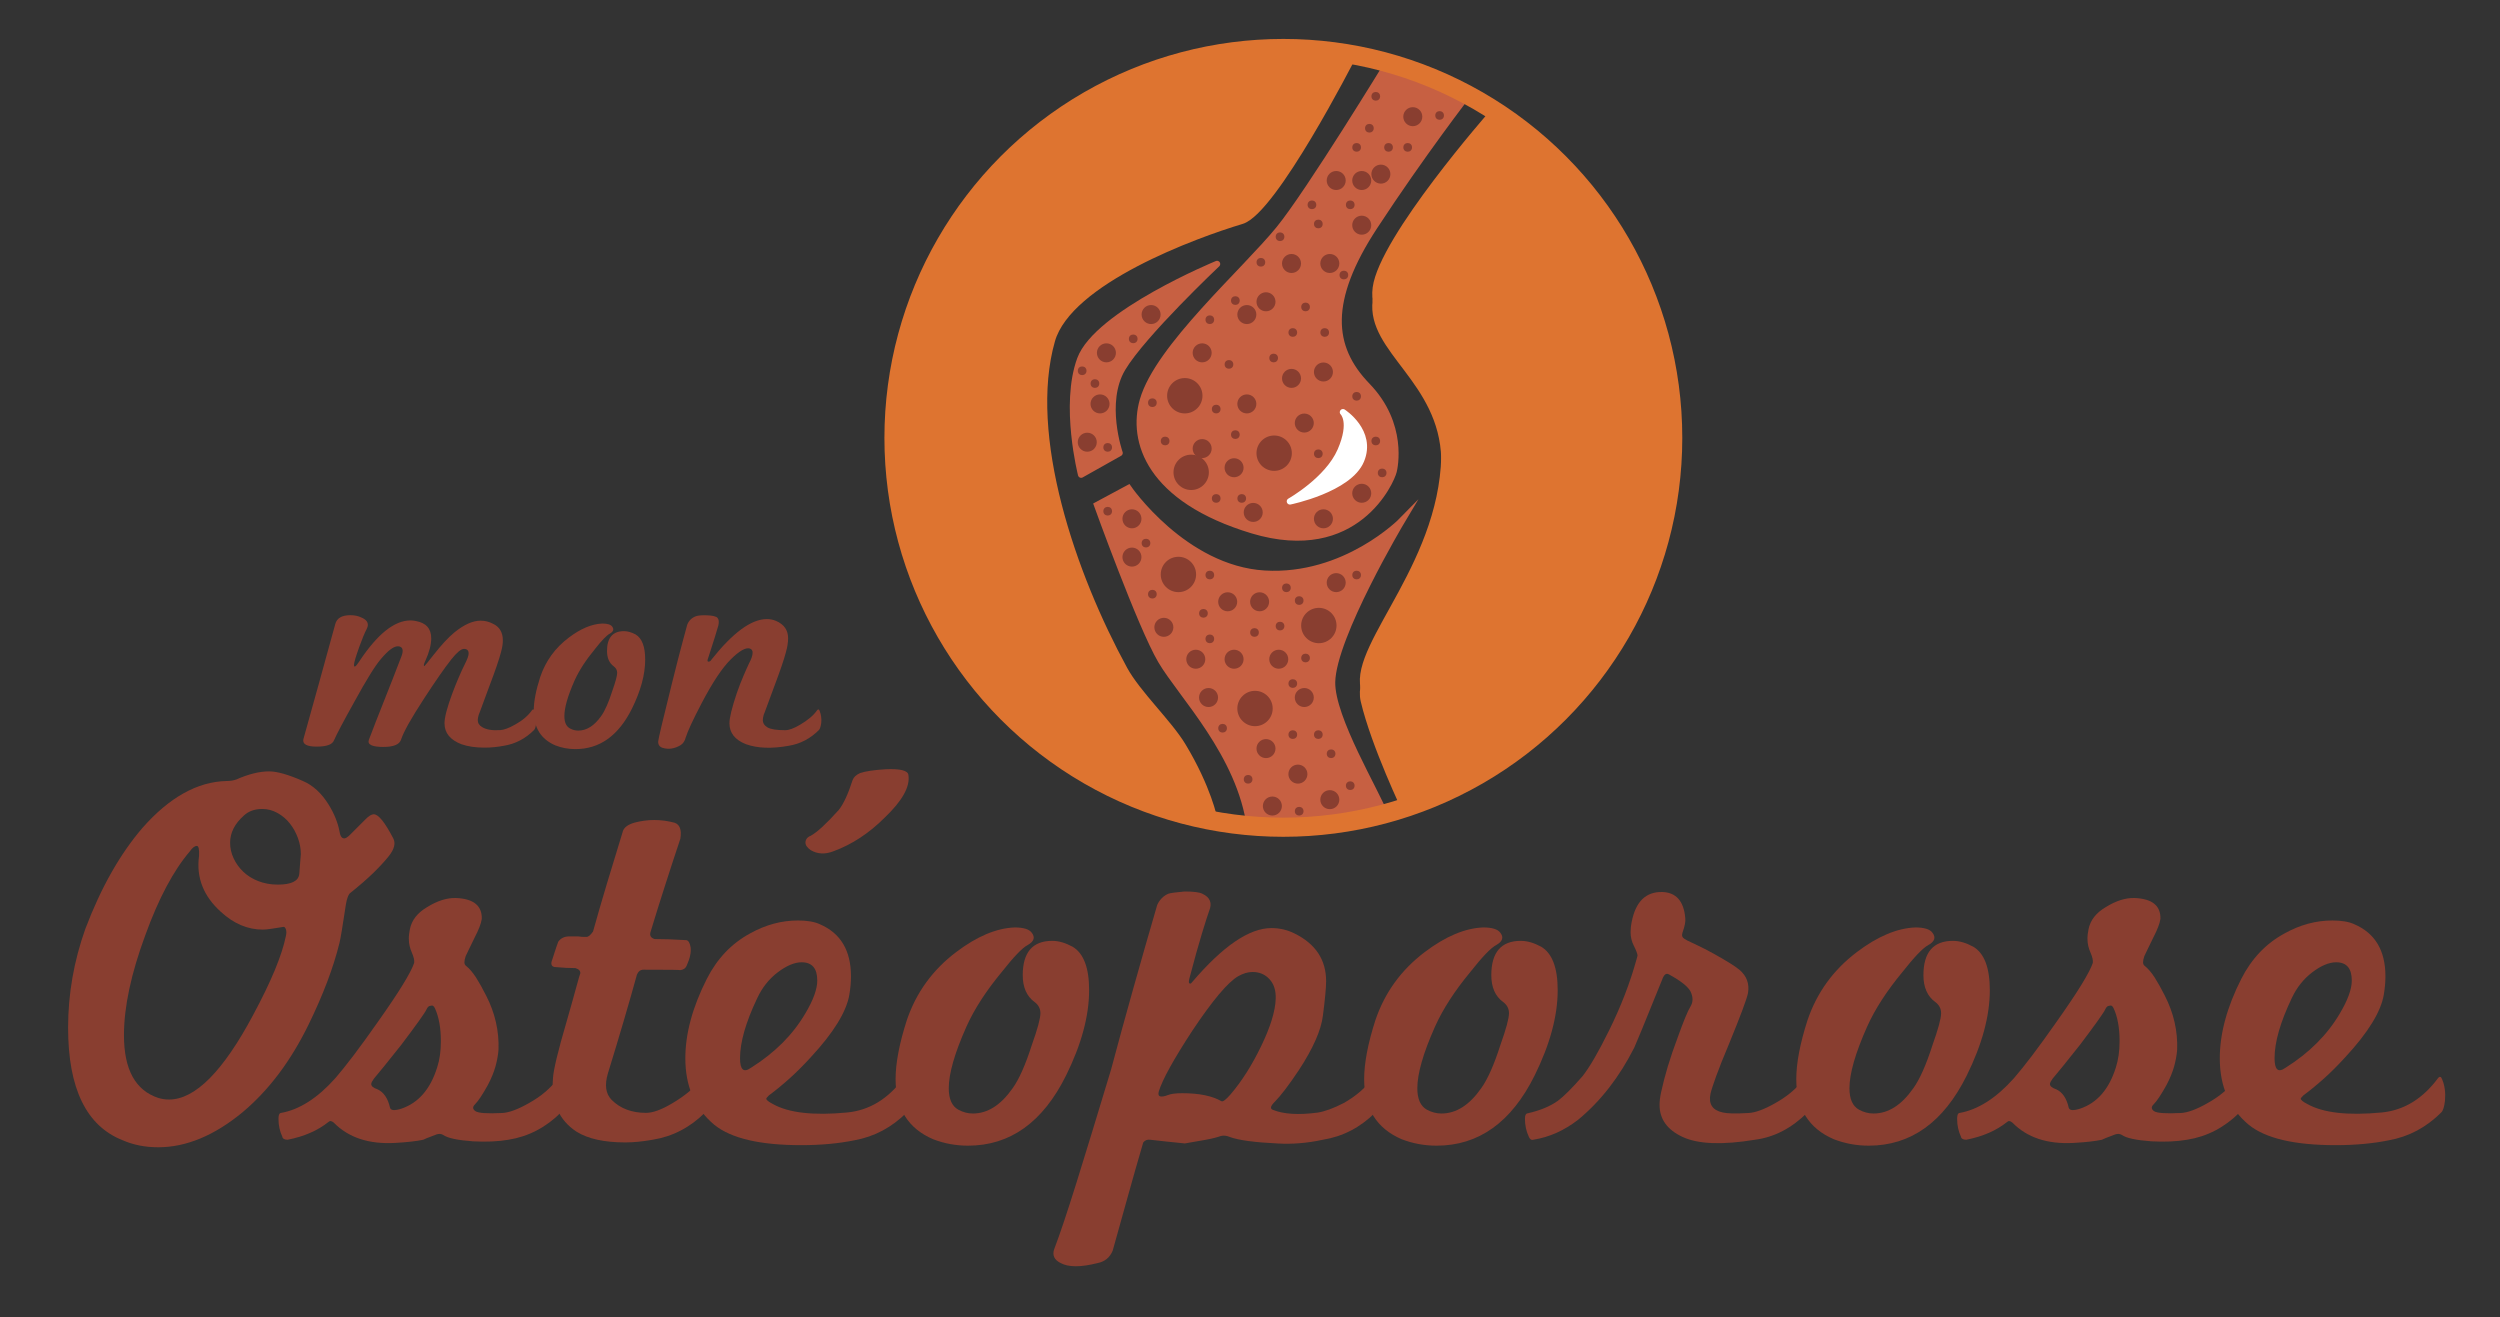 <?xml version="1.0" encoding="UTF-8"?> <svg xmlns="http://www.w3.org/2000/svg" xmlns:xlink="http://www.w3.org/1999/xlink" version="1.1" id="Logo_FINAL" x="0px" y="0px" viewBox="0 0 391.67 206.33" style="enable-background:new 0 0 391.67 206.33;" xml:space="preserve"><rect x="0" y="0" width="391.67" height="206.33" fill="#333333" stroke="none"/> <style type="text/css"> .st0{fill:#893E30;} .st1{fill:#C76042;stroke:#C76042;stroke-miterlimit:10;} .st2{fill:#C76042;stroke:#C76042;stroke-linecap:round;stroke-linejoin:round;stroke-miterlimit:10;} .st3{fill:#FFFFFF;stroke:#FFFFFF;stroke-linecap:round;stroke-linejoin:round;stroke-miterlimit:10;} .st4{fill:#DE7430;stroke:#DE7430;stroke-miterlimit:10;} .st5{fill:none;stroke:#DE7430;stroke-width:3;stroke-miterlimit:10;} </style> <g> <g> <path class="st0" d="M83.67,114.37c-1.35,1.35-2.93,2.18-4.74,2.47c-1.03,0.19-2.03,0.29-3,0.29c-1.42,0-2.63-0.18-3.63-0.53 c-1.77-0.68-2.66-1.77-2.66-3.29c0-0.9,0.4-2.45,1.21-4.64c0.35-0.94,0.69-1.78,1.02-2.54c0.32-0.76,0.63-1.43,0.92-2.01 c0.42-0.81,0.63-1.39,0.63-1.74c0-0.48-0.24-0.72-0.73-0.72c-0.45,0-1.11,0.55-1.98,1.64c-0.58,0.74-1.22,1.61-1.91,2.61 c-0.69,1-1.46,2.14-2.3,3.43c-1.03,1.58-1.85,2.92-2.47,4.01c-0.61,1.1-1.02,1.95-1.21,2.56c-0.26,0.74-1.18,1.11-2.76,1.11 c-1.77,0-2.53-0.37-2.27-1.11c0.74-1.96,1.55-4.04,2.42-6.21c0.87-2.18,1.77-4.49,2.71-6.94c0.32-0.9,0.18-1.4-0.44-1.5 c-0.68-0.1-1.59,0.55-2.76,1.93c-0.9,1.03-2.31,3.29-4.21,6.77c-1.71,3.06-2.77,5.08-3.19,6.04c-0.26,0.65-1.16,0.97-2.71,0.97 c-1.55,0-2.24-0.39-2.08-1.16c0.77-2.74,1.57-5.6,2.39-8.58c0.82-2.98,1.68-6.12,2.59-9.4c0.23-0.97,1.02-1.45,2.37-1.45 c0.65,0,1.21,0.11,1.69,0.34c0.71,0.29,1.06,0.68,1.06,1.16c0,0.23-0.07,0.45-0.19,0.68c-0.32,0.61-0.71,1.55-1.16,2.8 c-0.55,1.55-0.82,2.48-0.82,2.8c0,0.49,0.27,0.31,0.82-0.53c2.84-4.29,5.51-6.43,8.03-6.43c0.13,0,0.26,0.01,0.39,0.02 c0.13,0.02,0.27,0.04,0.44,0.07c1.61,0.29,2.42,1.19,2.42,2.71c0,1-0.31,2.18-0.92,3.53c-0.26,0.55-0.31,0.82-0.14,0.82 c0.03,0,0.53-0.61,1.5-1.84c1.16-1.48,2.22-2.63,3.19-3.43c1.51-1.23,2.88-1.84,4.11-1.84c0.68,0,1.32,0.16,1.93,0.48 c1.03,0.48,1.55,1.35,1.55,2.61c0,0.55-0.1,1.16-0.29,1.84c-0.29,1.13-0.92,2.97-1.89,5.51c-0.52,1.39-0.9,2.43-1.16,3.14 c-0.26,0.71-0.4,1.1-0.44,1.16c-0.1,0.36-0.15,0.63-0.15,0.82c0,0.48,0.23,0.85,0.68,1.11c0.61,0.39,1.55,0.55,2.8,0.48 c0.61-0.03,1.4-0.32,2.37-0.87c1.16-0.64,2.05-1.4,2.66-2.27c0.16-0.19,0.29-0.15,0.39,0.14c0.23,0.55,0.31,1.18,0.24,1.89 C83.95,113.85,83.83,114.21,83.67,114.37z"></path> <path class="st0" d="M101.08,103.34c0,2.32-0.69,4.88-2.08,7.69c-2.1,4.22-5.05,6.33-8.85,6.33c-1.1,0-2.14-0.19-3.14-0.58 c-2.26-0.97-3.39-2.77-3.39-5.41c0-1.45,0.34-3.22,1.02-5.32c0.84-2.48,2.32-4.53,4.45-6.14c1.87-1.42,3.63-2.16,5.27-2.22 c0.81,0,1.32,0.16,1.55,0.48c0.32,0.42,0.19,0.79-0.39,1.11c-0.48,0.26-1.26,1.06-2.32,2.42c-1.42,1.71-2.48,3.35-3.19,4.93 c-1.06,2.39-1.59,4.24-1.59,5.56c0,0.97,0.29,1.61,0.87,1.93c0.42,0.23,0.85,0.34,1.31,0.34c1.32,0,2.51-0.76,3.58-2.27 c0.58-0.81,1.16-2.11,1.74-3.92c0.51-1.45,0.77-2.4,0.77-2.85c0-0.42-0.18-0.76-0.53-1.02c-0.71-0.52-1.06-1.32-1.06-2.42 c0-2.06,0.89-3.1,2.66-3.1c0.58,0,1.19,0.18,1.84,0.53C100.58,100.01,101.08,101.31,101.08,103.34z"></path> <path class="st0" d="M128.3,114.37c-1.35,1.35-2.93,2.18-4.74,2.47c-2.64,0.48-4.87,0.4-6.67-0.24c-1.74-0.68-2.61-1.77-2.61-3.29 c0-0.87,0.39-2.45,1.16-4.74c0.35-1,0.69-1.88,1.02-2.64c0.32-0.76,0.61-1.41,0.87-1.96c0.39-0.71,0.58-1.29,0.58-1.74 c0-0.32-0.15-0.53-0.44-0.63c-0.65-0.19-1.64,0.37-2.97,1.69c-1.34,1.32-2.84,3.58-4.52,6.77c-0.71,1.35-1.27,2.48-1.69,3.38 c-0.42,0.9-0.71,1.61-0.87,2.13c-0.13,0.52-0.39,0.9-0.77,1.16c-0.97,0.58-1.92,0.72-2.85,0.43c-0.48-0.16-0.71-0.5-0.68-1.02 c0.03-0.42,0.76-3.48,2.18-9.19c0.71-2.84,1.26-5,1.67-6.5c0.4-1.5,0.64-2.36,0.7-2.59c0.26-0.64,0.71-1.08,1.35-1.31 c0.32-0.13,0.9-0.18,1.74-0.15c0.87,0.03,1.42,0.16,1.64,0.39c0.22,0.23,0.27,0.63,0.14,1.21c-0.26,0.94-0.79,2.63-1.59,5.08 c-0.16,0.39-0.15,0.58,0.05,0.58c0.19,0,0.35-0.11,0.48-0.34c3.35-4.22,6.24-6.33,8.66-6.33c0.52,0,1,0.1,1.45,0.29 c1.26,0.55,1.88,1.45,1.88,2.71c0,0.65-0.11,1.37-0.34,2.18c-0.29,1.13-0.92,2.97-1.88,5.51c-0.52,1.39-0.9,2.43-1.16,3.14 c-0.26,0.71-0.4,1.1-0.44,1.16c-0.1,0.36-0.14,0.63-0.14,0.82c0,0.48,0.24,0.87,0.73,1.16c0.48,0.29,1.4,0.44,2.76,0.44 c0.61,0,1.4-0.29,2.37-0.87c0.55-0.32,1.05-0.67,1.5-1.04c0.45-0.37,0.84-0.78,1.16-1.23c0.16-0.19,0.29-0.15,0.39,0.14 c0.22,0.55,0.31,1.18,0.24,1.89C128.57,113.85,128.46,114.21,128.3,114.37z"></path> </g> <g> <path class="st0" d="M60.91,134.13c-0.62,0.78-1.42,1.65-2.39,2.6c-0.98,0.95-2.17,1.99-3.57,3.11c-0.34,0.22-0.59,0.84-0.76,1.85 c-0.5,3.36-0.84,5.38-1.01,6.05c-0.95,3.86-2.55,8.09-4.79,12.68c-2.8,5.77-6.27,10.39-10.42,13.86 c-4.42,3.64-8.82,5.46-13.19,5.46c-2.02,0-3.86-0.36-5.54-1.09c-5.71-2.24-8.57-8.12-8.57-17.64c0-5.26,0.9-10.42,2.69-15.46 c2.46-6.5,5.46-11.79,8.99-15.88c4.2-4.76,8.57-7.19,13.1-7.31c0.62,0,1.15-0.08,1.6-0.25c1.9-0.84,3.61-1.26,5.12-1.26 c1.23,0,3,0.5,5.29,1.51c1.57,0.67,2.91,1.9,4.03,3.7c0.45,0.73,0.81,1.44,1.09,2.14c0.28,0.7,0.48,1.36,0.59,1.97 c0.11,0.78,0.36,1.18,0.76,1.18c0.22,0,0.5-0.17,0.84-0.5l2.52-2.52c0.5-0.5,0.92-0.76,1.26-0.76c0.73,0,1.73,1.23,3.02,3.7 C62.03,132.06,61.8,133.01,60.91,134.13z M44.78,145.56c-0.11-0.28-0.25-0.39-0.42-0.34c-0.73,0.11-1.34,0.21-1.85,0.29 c-0.5,0.08-0.95,0.13-1.34,0.13c-2.35,0-4.54-0.92-6.55-2.77c-2.74-2.46-3.89-5.38-3.44-8.74c0.06-1.06-0.06-1.6-0.34-1.6 c-0.34,0-0.7,0.28-1.09,0.84c-2.58,3.02-4.9,7.39-6.97,13.1c-2.24,6.05-3.36,11.28-3.36,15.71c0,5.38,1.79,8.65,5.38,9.83 c0.56,0.17,1.12,0.25,1.68,0.25c4.09,0,8.48-4.42,13.19-13.27c2.8-5.21,4.51-9.32,5.12-12.35 C44.89,146.2,44.89,145.84,44.78,145.56z M47.13,133.8c0-0.84-0.15-1.68-0.46-2.52c-0.31-0.84-0.73-1.6-1.26-2.27 c-0.53-0.67-1.18-1.22-1.93-1.64c-0.76-0.42-1.55-0.63-2.39-0.63c-1.18,0-2.13,0.34-2.86,1.01c-1.46,1.29-2.18,2.72-2.18,4.28 c0,0.84,0.18,1.65,0.55,2.44c0.36,0.79,0.87,1.48,1.51,2.1c0.64,0.62,1.43,1.11,2.35,1.47c0.92,0.36,1.94,0.55,3.07,0.55 c2.13,0,3.25-0.56,3.36-1.68C47.05,135,47.13,133.96,47.13,133.8z"></path> <path class="st0" d="M87.89,174.28c-2.35,2.35-5.1,3.78-8.23,4.28c-1.62,0.28-3.47,0.36-5.54,0.25c-2.41-0.17-3.98-0.5-4.7-1.01 c-0.28-0.17-0.62-0.2-1.01-0.08c-1.34,0.5-2.04,0.78-2.1,0.84c-1.01,0.22-2.49,0.39-4.45,0.5c-4.09,0.22-7.28-0.84-9.58-3.19 c-0.34-0.28-0.62-0.31-0.84-0.08c-1.68,1.34-3.81,2.27-6.38,2.77c-0.5,0-0.78-0.17-0.84-0.5c-0.39-0.84-0.59-1.76-0.59-2.77 c0-0.56,0.11-0.87,0.34-0.92c2.91-0.5,5.77-2.32,8.57-5.46c0.78-0.9,1.73-2.09,2.86-3.57c1.12-1.48,2.41-3.26,3.86-5.33 c3.25-4.59,5.12-7.64,5.63-9.16c0.05-0.39-0.07-0.94-0.38-1.64c-0.31-0.7-0.46-1.41-0.46-2.14c0-0.22,0.01-0.46,0.04-0.71 c0.03-0.25,0.07-0.52,0.13-0.8c0.28-1.4,1.18-2.55,2.69-3.44c1.62-1.01,3.14-1.48,4.54-1.43c2.74,0.11,4.09,1.2,4.03,3.28 c-0.11,0.73-0.48,1.68-1.09,2.86c-0.39,0.78-0.7,1.42-0.92,1.89c-0.22,0.48-0.39,0.83-0.5,1.05c-0.28,0.78-0.28,1.29,0,1.51 c0.56,0.45,1.09,1.06,1.6,1.85c0.5,0.79,1.04,1.74,1.6,2.86c1.4,2.74,2.04,5.57,1.93,8.48c-0.06,0.78-0.21,1.64-0.46,2.56 c-0.25,0.92-0.66,1.92-1.22,2.98c-0.84,1.51-1.51,2.52-2.02,3.02c-0.39,0.39-0.36,0.74,0.08,1.05c0.45,0.31,1.85,0.41,4.2,0.29 c1.06-0.05,2.44-0.56,4.12-1.51c2.02-1.12,3.56-2.44,4.62-3.95c0.28-0.34,0.5-0.25,0.67,0.25c0.39,0.95,0.53,2.04,0.42,3.28 C88.36,173.39,88.17,174.01,87.89,174.28z M69.07,163.11c0-2.07-0.31-3.78-0.92-5.12c-0.17-0.39-0.39-0.53-0.67-0.42 c-0.28,0-0.5,0.2-0.67,0.59c-0.22,0.5-1.54,2.35-3.95,5.54c-2.13,2.69-3.56,4.45-4.28,5.29c-0.28,0.39-0.42,0.67-0.42,0.84 c0,0.34,0.34,0.62,1.01,0.84c0.95,0.45,1.6,1.4,1.93,2.86c0.11,0.45,0.7,0.5,1.76,0.17c2.69-0.9,4.56-3.05,5.63-6.47 C68.88,166.05,69.07,164.68,69.07,163.11z"></path> <path class="st0" d="M110.48,174.28c-2.35,2.35-5.1,3.78-8.23,4.28c-1.57,0.28-3,0.42-4.28,0.42c-3.3,0-5.85-0.56-7.64-1.68 c-2.74-1.79-3.98-4.56-3.7-8.32c0.06-1.29,0.78-4.31,2.18-9.07c0.67-2.35,1.18-4.14,1.51-5.38c0.34-1.23,0.53-1.9,0.59-2.02 c0.05-0.39-0.2-0.67-0.76-0.84c-0.45,0-0.94-0.01-1.47-0.04c-0.53-0.03-1.13-0.07-1.81-0.13c-0.5-0.11-0.62-0.5-0.34-1.18 c0.11-0.34,0.24-0.73,0.38-1.18c0.14-0.45,0.32-0.98,0.55-1.6c0.39-0.56,0.98-0.84,1.76-0.84h1.34c0.39,0.06,0.67,0.08,0.84,0.08 c0.22,0,0.39,0,0.5,0c0.28,0,0.62-0.28,1.01-0.84c0.67-2.41,1.4-4.91,2.18-7.52c0.78-2.6,1.62-5.36,2.52-8.27 c0.22-0.56,0.81-0.98,1.76-1.26c2.07-0.56,4.17-0.56,6.3,0c0.84,0.28,1.15,1.12,0.92,2.52c-0.79,2.35-1.57,4.75-2.35,7.18 c-0.79,2.44-1.57,4.94-2.35,7.52c-0.11,0.5,0.11,0.84,0.67,1.01c0.67,0,1.43,0.01,2.27,0.04c0.84,0.03,1.73,0.07,2.69,0.13 c0.34,0.06,0.56,0.42,0.67,1.09c0.11,0.78-0.08,1.74-0.59,2.86c-0.17,0.45-0.53,0.7-1.09,0.76c0.22-0.06-1.68-0.08-5.71-0.08 c-0.45,0-0.78,0.25-1.01,0.76c-0.62,2.24-1.3,4.65-2.06,7.22c-0.76,2.58-1.58,5.32-2.48,8.23c-0.56,1.85-0.36,3.25,0.59,4.2 c1.34,1.34,3.14,2.02,5.38,2.02c1.06,0,2.44-0.5,4.12-1.51c0.95-0.56,1.82-1.16,2.6-1.81c0.78-0.64,1.46-1.36,2.02-2.14 c0.28-0.34,0.5-0.25,0.67,0.25c0.39,0.95,0.53,2.04,0.42,3.28C110.96,173.39,110.76,174.01,110.48,174.28z"></path> <path class="st0" d="M142.07,174.28c-2.35,2.35-5.1,3.81-8.23,4.37c-2.46,0.5-5.24,0.76-8.32,0.76c-6.44,0-10.98-1.06-13.61-3.19 c-3.02-2.52-4.54-5.99-4.54-10.42c0-3.86,1.12-8.01,3.36-12.43c1.62-3.19,3.89-5.57,6.8-7.14c2.41-1.34,4.9-2.02,7.48-2.02 c1.46,0,2.6,0.2,3.44,0.59c3.25,1.4,4.87,4.12,4.87,8.15c0,0.9-0.08,1.85-0.25,2.86c-0.45,2.69-2.46,5.96-6.05,9.83 c-1.12,1.23-2.23,2.34-3.32,3.32c-1.09,0.98-2.17,1.86-3.23,2.65c-0.28,0.28-0.42,0.45-0.42,0.5c0,0.22,0.34,0.5,1.01,0.84 c2.46,1.4,6.36,1.85,11.68,1.34c3.47-0.34,6.41-2.13,8.82-5.38c0.28-0.34,0.5-0.25,0.67,0.25c0.39,0.95,0.53,2.04,0.42,3.28 C142.54,173.39,142.35,174.01,142.07,174.28z M121.86,152.32c-1.37,1.04-2.45,2.39-3.23,4.07c-1.79,3.75-2.69,6.89-2.69,9.41 c0,1.79,0.56,2.3,1.68,1.51c3.75-2.35,6.61-5.21,8.57-8.57c1.23-2.07,1.85-3.78,1.85-5.12c0-1.9-0.81-2.86-2.44-2.86 C124.48,150.76,123.24,151.28,121.86,152.32z M138.62,128.08c-2.46,2.46-5.15,4.23-8.06,5.29c-1.29,0.5-2.46,0.45-3.53-0.17 c-0.56-0.39-0.84-0.78-0.84-1.18c0-0.5,0.28-0.87,0.84-1.09c1.01-0.56,2.46-1.9,4.37-4.03c0.73-0.9,1.46-2.46,2.18-4.7 c0.17-0.45,0.56-0.81,1.18-1.09c0.84-0.28,2.15-0.48,3.95-0.59c2.35-0.11,3.56,0.2,3.61,0.92 C142.6,123.24,141.37,125.45,138.62,128.08z"></path> <path class="st0" d="M170.63,155.13c0,4.03-1.2,8.48-3.61,13.36c-3.64,7.34-8.77,11-15.37,11c-1.9,0-3.72-0.34-5.46-1.01 c-3.92-1.68-5.88-4.82-5.88-9.41c0-2.52,0.59-5.6,1.76-9.24c1.46-4.31,4.03-7.87,7.73-10.67c3.25-2.46,6.3-3.75,9.16-3.86 c1.4,0,2.3,0.28,2.69,0.84c0.56,0.73,0.34,1.37-0.67,1.93c-0.84,0.45-2.18,1.85-4.03,4.2c-2.46,2.97-4.31,5.82-5.54,8.57 c-1.85,4.15-2.77,7.36-2.77,9.66c0,1.68,0.5,2.8,1.51,3.36c0.73,0.39,1.48,0.59,2.27,0.59c2.3,0,4.37-1.31,6.22-3.95 c1.01-1.4,2.02-3.67,3.02-6.8c0.9-2.52,1.34-4.17,1.34-4.96c0-0.73-0.31-1.31-0.92-1.76c-1.23-0.9-1.85-2.3-1.85-4.2 c0-3.58,1.54-5.38,4.62-5.38c1.01,0,2.07,0.31,3.19,0.92C169.76,149.34,170.63,151.6,170.63,155.13z"></path> <path class="st0" d="M215.48,174.28c-2.35,2.35-5.1,3.78-8.23,4.28c-1.29,0.28-2.52,0.46-3.7,0.55s-2.27,0.1-3.28,0.04 c-3.64-0.17-6.16-0.5-7.56-1.01c-0.5-0.22-0.98-0.28-1.43-0.17c-0.62,0.22-1.4,0.42-2.35,0.59c-0.95,0.17-2.07,0.36-3.36,0.59 c0.17,0-0.2-0.04-1.09-0.13c-0.9-0.08-2.32-0.24-4.28-0.46c-0.45-0.06-0.81,0.08-1.09,0.42c-0.79,2.69-1.57,5.43-2.35,8.23 c-0.79,2.8-1.6,5.71-2.44,8.74c-0.45,1.06-1.23,1.71-2.35,1.93c-2.63,0.67-4.56,0.67-5.8,0c-1.01-0.5-1.34-1.23-1.01-2.18 c0.9-2.35,2.07-5.87,3.53-10.54c1.46-4.68,3.25-10.54,5.38-17.6c1.12-4.2,2.28-8.44,3.49-12.73c1.2-4.28,2.45-8.64,3.74-13.06 c0.39-0.84,0.98-1.43,1.76-1.76c0.34-0.11,1.18-0.22,2.52-0.34c1.4,0,2.32,0.11,2.77,0.34c1.23,0.56,1.6,1.46,1.09,2.69 c-0.22,0.62-0.6,1.79-1.13,3.53c-0.53,1.74-1.19,4.09-1.97,7.06c-0.11,0.45-0.11,0.7,0,0.76c0.11,0.11,0.25,0.06,0.42-0.17 c4.82-5.66,8.96-8.48,12.43-8.48c1.29,0,2.49,0.28,3.61,0.84c3.3,1.62,4.96,4.12,4.96,7.48c0,1.01-0.17,2.8-0.5,5.38 c-0.28,2.3-1.54,5.15-3.78,8.57c-1.57,2.35-2.83,4-3.78,4.96c-0.67,0.67-0.76,1.09-0.25,1.26c1.68,0.67,4,0.81,6.97,0.42 c1.12-0.17,2.49-0.67,4.12-1.51c1.96-1.12,3.44-2.41,4.45-3.86c0.28-0.34,0.5-0.25,0.67,0.25c0.39,0.95,0.53,2.04,0.42,3.28 C215.96,173.39,215.76,174.01,215.48,174.28z M198.89,153.41c-0.7-0.76-1.58-1.13-2.65-1.13c-0.73,0-1.48,0.22-2.27,0.67 c-1.62,0.95-4,3.78-7.14,8.48c-2.97,4.54-4.73,7.73-5.29,9.58c-0.11,0.45-0.03,0.7,0.25,0.76c0.28,0.06,0.67-0.01,1.18-0.21 c0.5-0.2,1.26-0.29,2.27-0.29c2.63,0,4.68,0.42,6.13,1.26c0.22,0.11,0.7-0.25,1.43-1.09c1.73-2.02,3.33-4.54,4.79-7.56 c1.46-3.02,2.21-5.49,2.27-7.39C199.91,155.19,199.59,154.17,198.89,153.41z"></path> <path class="st0" d="M244.04,155.13c0,4.03-1.2,8.48-3.61,13.36c-3.64,7.34-8.77,11-15.37,11c-1.9,0-3.72-0.34-5.46-1.01 c-3.92-1.68-5.88-4.82-5.88-9.41c0-2.52,0.59-5.6,1.76-9.24c1.46-4.31,4.03-7.87,7.73-10.67c3.25-2.46,6.3-3.75,9.16-3.86 c1.4,0,2.3,0.28,2.69,0.84c0.56,0.73,0.34,1.37-0.67,1.93c-0.84,0.45-2.18,1.85-4.03,4.2c-2.46,2.97-4.31,5.82-5.54,8.57 c-1.85,4.15-2.77,7.36-2.77,9.66c0,1.68,0.5,2.8,1.51,3.36c0.73,0.39,1.48,0.59,2.27,0.59c2.3,0,4.37-1.31,6.22-3.95 c1.01-1.4,2.02-3.67,3.02-6.8c0.9-2.52,1.34-4.17,1.34-4.96c0-0.73-0.31-1.31-0.92-1.76c-1.23-0.9-1.85-2.3-1.85-4.2 c0-3.58,1.54-5.38,4.62-5.38c1.01,0,2.07,0.31,3.19,0.92C243.17,149.34,244.04,151.6,244.04,155.13z"></path> <path class="st0" d="M283.18,174.28c-2.46,2.46-5.21,3.89-8.23,4.28c-5.1,0.84-8.86,0.7-11.3-0.42s-3.65-2.8-3.65-5.04 c0-0.56,0.08-1.23,0.25-2.02c0.28-1.29,0.63-2.63,1.05-4.03c0.42-1.4,0.94-2.91,1.55-4.54c0.9-2.52,1.57-4.14,2.02-4.87 c0.39-0.67,0.39-1.43,0-2.27c-0.39-0.78-1.51-1.68-3.36-2.69c-0.45-0.28-0.81-0.03-1.09,0.76c-1.4,3.47-2.46,6.09-3.19,7.85 c-0.73,1.76-1.12,2.7-1.18,2.81c-2.35,4.65-5.29,8.43-8.82,11.34c-2.18,1.68-4.51,2.72-6.97,3.11c-0.34,0.11-0.59-0.06-0.76-0.5 c-0.39-0.84-0.59-1.76-0.59-2.77c0-0.5,0.11-0.78,0.34-0.84c2.02-0.45,3.64-1.12,4.87-2.02c0.9-0.67,2.16-1.93,3.78-3.78 c1.12-1.4,2.52-3.81,4.2-7.22c1.85-3.75,3.28-7.45,4.28-11.09c0.06-0.22,0.1-0.38,0.13-0.46c0.03-0.08,0.04-0.15,0.04-0.21 c-0.06-0.34-0.25-0.84-0.59-1.51c-0.34-0.67-0.5-1.37-0.5-2.1c0-0.22,0.01-0.48,0.04-0.76c0.03-0.28,0.07-0.56,0.13-0.84 c0.62-3.19,2.21-4.76,4.79-4.7c2.18,0.06,3.39,1.43,3.61,4.12c0.06,0.5-0.08,1.23-0.42,2.18c-0.11,0.34-0.11,0.59,0,0.76 c0.11,0.17,0.36,0.35,0.76,0.55c0.39,0.2,0.92,0.45,1.6,0.76c0.67,0.31,1.51,0.74,2.52,1.3c2.02,1.12,3.36,1.96,4.03,2.52 c1.12,0.95,1.57,2.16,1.34,3.61c-0.17,0.9-1.15,3.53-2.94,7.9c-0.9,2.13-1.58,3.85-2.06,5.17c-0.48,1.32-0.77,2.23-0.88,2.73 c-0.34,1.62,0.31,2.6,1.93,2.94c0.67,0.17,2.02,0.2,4.03,0.08c1.06-0.05,2.44-0.56,4.12-1.51c2.02-1.12,3.56-2.44,4.62-3.95 c0.28-0.34,0.5-0.25,0.67,0.25c0.39,0.95,0.53,2.04,0.42,3.28C283.66,173.39,283.46,174.01,283.18,174.28z"></path> <path class="st0" d="M311.74,155.13c0,4.03-1.2,8.48-3.61,13.36c-3.64,7.34-8.77,11-15.37,11c-1.9,0-3.72-0.34-5.46-1.01 c-3.92-1.68-5.88-4.82-5.88-9.41c0-2.52,0.59-5.6,1.76-9.24c1.46-4.31,4.03-7.87,7.73-10.67c3.25-2.46,6.3-3.75,9.16-3.86 c1.4,0,2.3,0.28,2.69,0.84c0.56,0.73,0.34,1.37-0.67,1.93c-0.84,0.45-2.18,1.85-4.03,4.2c-2.46,2.97-4.31,5.82-5.54,8.57 c-1.85,4.15-2.77,7.36-2.77,9.66c0,1.68,0.5,2.8,1.51,3.36c0.73,0.39,1.48,0.59,2.27,0.59c2.3,0,4.37-1.31,6.22-3.95 c1.01-1.4,2.02-3.67,3.02-6.8c0.9-2.52,1.34-4.17,1.34-4.96c0-0.73-0.31-1.31-0.92-1.76c-1.23-0.9-1.85-2.3-1.85-4.2 c0-3.58,1.54-5.38,4.62-5.38c1.01,0,2.07,0.31,3.19,0.92C310.87,149.34,311.74,151.6,311.74,155.13z"></path> <path class="st0" d="M350.88,174.28c-2.35,2.35-5.1,3.78-8.23,4.28c-1.62,0.28-3.47,0.36-5.54,0.25c-2.41-0.17-3.98-0.5-4.7-1.01 c-0.28-0.17-0.62-0.2-1.01-0.08c-1.34,0.5-2.04,0.78-2.1,0.84c-1.01,0.22-2.49,0.39-4.45,0.5c-4.09,0.22-7.28-0.84-9.58-3.19 c-0.34-0.28-0.62-0.31-0.84-0.08c-1.68,1.34-3.81,2.27-6.38,2.77c-0.5,0-0.78-0.17-0.84-0.5c-0.39-0.84-0.59-1.76-0.59-2.77 c0-0.56,0.11-0.87,0.34-0.92c2.91-0.5,5.77-2.32,8.57-5.46c0.78-0.9,1.73-2.09,2.86-3.57c1.12-1.48,2.41-3.26,3.86-5.33 c3.25-4.59,5.12-7.64,5.63-9.16c0.05-0.39-0.07-0.94-0.38-1.64c-0.31-0.7-0.46-1.41-0.46-2.14c0-0.22,0.01-0.46,0.04-0.71 c0.03-0.25,0.07-0.52,0.13-0.8c0.28-1.4,1.18-2.55,2.69-3.44c1.62-1.01,3.14-1.48,4.54-1.43c2.74,0.11,4.09,1.2,4.03,3.28 c-0.11,0.73-0.48,1.68-1.09,2.86c-0.39,0.78-0.7,1.42-0.92,1.89c-0.22,0.48-0.39,0.83-0.5,1.05c-0.28,0.78-0.28,1.29,0,1.51 c0.56,0.45,1.09,1.06,1.6,1.85c0.5,0.79,1.04,1.74,1.6,2.86c1.4,2.74,2.04,5.57,1.93,8.48c-0.06,0.78-0.21,1.64-0.46,2.56 c-0.25,0.92-0.66,1.92-1.22,2.98c-0.84,1.51-1.51,2.52-2.02,3.02c-0.39,0.39-0.36,0.74,0.08,1.05c0.45,0.31,1.85,0.41,4.2,0.29 c1.06-0.05,2.44-0.56,4.12-1.51c2.02-1.12,3.56-2.44,4.62-3.95c0.28-0.34,0.5-0.25,0.67,0.25c0.39,0.95,0.53,2.04,0.42,3.28 C351.36,173.39,351.16,174.01,350.88,174.28z M332.07,163.11c0-2.07-0.31-3.78-0.92-5.12c-0.17-0.39-0.39-0.53-0.67-0.42 c-0.28,0-0.5,0.2-0.67,0.59c-0.22,0.5-1.54,2.35-3.95,5.54c-2.13,2.69-3.56,4.45-4.28,5.29c-0.28,0.39-0.42,0.67-0.42,0.84 c0,0.34,0.34,0.62,1.01,0.84c0.95,0.45,1.6,1.4,1.93,2.86c0.11,0.45,0.7,0.5,1.76,0.17c2.69-0.9,4.56-3.05,5.63-6.47 C331.87,166.05,332.07,164.68,332.07,163.11z"></path> <path class="st0" d="M382.47,174.28c-2.35,2.35-5.1,3.81-8.23,4.37c-2.46,0.5-5.24,0.76-8.32,0.76c-6.44,0-10.98-1.06-13.61-3.19 c-3.02-2.52-4.54-5.99-4.54-10.42c0-3.86,1.12-8.01,3.36-12.43c1.62-3.19,3.89-5.57,6.8-7.14c2.41-1.34,4.9-2.02,7.48-2.02 c1.46,0,2.6,0.2,3.44,0.59c3.25,1.4,4.87,4.12,4.87,8.15c0,0.9-0.08,1.85-0.25,2.86c-0.45,2.69-2.46,5.96-6.05,9.83 c-1.12,1.23-2.23,2.34-3.32,3.32c-1.09,0.98-2.17,1.86-3.23,2.65c-0.28,0.28-0.42,0.45-0.42,0.5c0,0.22,0.34,0.5,1.01,0.84 c2.46,1.4,6.36,1.85,11.68,1.34c3.47-0.34,6.41-2.13,8.82-5.38c0.28-0.34,0.5-0.25,0.67,0.25c0.39,0.95,0.53,2.04,0.42,3.28 C382.94,173.39,382.75,174.01,382.47,174.28z M362.27,152.32c-1.37,1.04-2.45,2.39-3.23,4.07c-1.79,3.75-2.69,6.89-2.69,9.41 c0,1.79,0.56,2.3,1.68,1.51c3.75-2.35,6.61-5.21,8.57-8.57c1.23-2.07,1.85-3.78,1.85-5.12c0-1.9-0.81-2.86-2.44-2.86 C364.88,150.76,363.64,151.28,362.27,152.32z"></path> </g> <g> <path class="st1" d="M217.63,9.59c0,0-12.49,20.47-17.24,26.3c-5.41,6.64-18.97,18.58-21.33,26.81 c-1.84,6.41,0.94,15.5,17.18,20.39c16.33,4.91,21.75-7.79,22.09-9.25c0.13-0.55,1.7-7.36-4.15-13.4 c-5.85-6.04-6.42-13.4,1.13-24.92c7.55-11.52,14.67-20.71,14.67-20.71"></path> <path class="st2" d="M190.67,41.36c0,0-18.79,7.74-21.43,14.92c-2.64,7.17,0.14,18.08,0.14,18.08l6.02-3.39 c0,0-2.76-7.89,0.45-13.27S190.67,41.36,190.67,41.36z"></path> <path class="st1" d="M195.86,129.72c-1.51-11.52-10.76-20.77-13.97-26.24s-10.01-24.36-10.01-24.36l4.91-2.64 c0,0,8.68,12.65,21.33,13.4c12.65,0.76,21.52-8.31,21.52-8.31s-10.83,18.16-10.95,25.3c-0.09,5.63,6.99,17.26,8.31,20.84"></path> <path class="st3" d="M210.4,64.58c0,0,4.72,3.02,2.83,7.55c-1.89,4.53-11.14,6.42-11.14,6.42s5.93-3.34,7.93-7.93 C212.02,66.03,210.4,64.58,210.4,64.58z"></path> <path class="st4" d="M190.22,128.29c-28.27-5.1-49.72-29.82-49.72-59.56c0-33.44,27.11-60.54,60.54-60.54 c3.67,0,7.26,0.35,10.75,0.97c0,0-12.25,23.94-17.25,25.44c-7.28,2.18-27.09,9.41-29.75,18.75c-4.25,14.89,3.29,36.75,11.35,51.5 c2.09,3.83,6.95,8.35,9.15,12C189.3,123.49,190.22,128.29,190.22,128.29z"></path> <path class="st4" d="M220.28,126.14c24.01-8.04,41.31-30.69,41.31-57.41c0-21.39-11.1-40.17-27.85-50.94 c0,0-17.19,19.56-18.19,27.31s10.41,12.44,10.75,24.75c0.5,18-14.26,30.93-12.63,37.93C215.31,114.78,220.28,126.14,220.28,126.14 z"></path> <circle class="st5" cx="201.06" cy="68.6" r="61"></circle> <path class="st4" d="M220.28,127.14c24.01-8.04,41.31-29.69,41.31-56.41c0-21.39-11.1-40.17-27.85-50.94 c0,0-17.19,19.56-18.19,27.31s10.41,12.44,10.75,24.75c0.5,18-14.26,30.93-12.63,37.93C215.31,116.78,220.28,127.14,220.28,127.14 z"></path> <g> <circle class="st0" cx="186.62" cy="74" r="2.77"></circle> <circle class="st0" cx="185.62" cy="62" r="2.77"></circle> <circle class="st0" cx="199.62" cy="71" r="2.77"></circle> <circle class="st0" cx="184.62" cy="90" r="2.77"></circle> <circle class="st0" cx="206.62" cy="98" r="2.77"></circle> <circle class="st0" cx="196.62" cy="111" r="2.77"></circle> <circle class="st0" cx="192.34" cy="94.28" r="1.49"></circle> <circle class="st0" cx="200.34" cy="103.28" r="1.49"></circle> <circle class="st0" cx="203.34" cy="121.28" r="1.49"></circle> <circle class="st0" cx="187.34" cy="103.28" r="1.49"></circle> <circle class="st0" cx="203.54" cy="94.09" r="0.68"></circle> <circle class="st0" cx="196.54" cy="99.09" r="0.68"></circle> <circle class="st0" cx="188.54" cy="96.09" r="0.68"></circle> <circle class="st0" cx="202.54" cy="107.09" r="0.68"></circle> <circle class="st0" cx="195.54" cy="122.09" r="0.68"></circle> <circle class="st0" cx="211.54" cy="123.09" r="0.68"></circle> <circle class="st0" cx="206.54" cy="115.09" r="0.68"></circle> <circle class="st0" cx="194.54" cy="78.09" r="0.68"></circle> <circle class="st0" cx="190.54" cy="78.09" r="0.68"></circle> <circle class="st0" cx="182.54" cy="69.09" r="0.68"></circle> <circle class="st0" cx="169.54" cy="58.09" r="0.68"></circle> <circle class="st0" cx="199.54" cy="56.09" r="0.68"></circle> <circle class="st0" cx="180.54" cy="63.09" r="0.68"></circle> <circle class="st0" cx="212.54" cy="62.09" r="0.68"></circle> <circle class="st0" cx="215.54" cy="69.09" r="0.68"></circle> <circle class="st0" cx="216.54" cy="74.09" r="0.68"></circle> <circle class="st0" cx="206.54" cy="71.09" r="0.68"></circle> <circle class="st0" cx="190.54" cy="64.09" r="0.68"></circle> <circle class="st0" cx="193.54" cy="68.09" r="0.68"></circle> <circle class="st0" cx="193.54" cy="47.09" r="0.68"></circle> <circle class="st0" cx="189.54" cy="50.09" r="0.68"></circle> <circle class="st0" cx="204.54" cy="48.09" r="0.68"></circle> <circle class="st0" cx="207.54" cy="52.09" r="0.68"></circle> <circle class="st0" cx="200.54" cy="37.09" r="0.68"></circle> <circle class="st0" cx="197.54" cy="41.09" r="0.68"></circle> <circle class="st0" cx="205.54" cy="32.09" r="0.68"></circle> <circle class="st0" cx="211.54" cy="32.09" r="0.68"></circle> <circle class="st0" cx="212.54" cy="23.09" r="0.68"></circle> <circle class="st0" cx="215.54" cy="15.09" r="0.68"></circle> <circle class="st0" cx="217.54" cy="23.09" r="0.68"></circle> <circle class="st0" cx="225.54" cy="18.09" r="0.68"></circle> <circle class="st0" cx="177.54" cy="53.09" r="0.68"></circle> <circle class="st0" cx="171.54" cy="60.09" r="0.68"></circle> <circle class="st0" cx="173.54" cy="70.09" r="0.68"></circle> <circle class="st0" cx="173.54" cy="80.09" r="0.68"></circle> <circle class="st0" cx="179.54" cy="85.09" r="0.68"></circle> <circle class="st0" cx="180.54" cy="93.09" r="0.68"></circle> <circle class="st0" cx="189.54" cy="90.09" r="0.68"></circle> <circle class="st0" cx="212.54" cy="90.09" r="0.68"></circle> <circle class="st0" cx="201.54" cy="92.09" r="0.68"></circle> <circle class="st0" cx="200.54" cy="98.09" r="0.68"></circle> <circle class="st0" cx="189.54" cy="100.09" r="0.68"></circle> <circle class="st0" cx="204.54" cy="103.09" r="0.68"></circle> <circle class="st0" cx="191.54" cy="114.09" r="0.68"></circle> <circle class="st0" cx="208.54" cy="118.09" r="0.68"></circle> <circle class="st0" cx="202.54" cy="115.09" r="0.68"></circle> <circle class="st0" cx="203.54" cy="127.09" r="0.68"></circle> <circle class="st0" cx="192.54" cy="57.09" r="0.68"></circle> <circle class="st0" cx="202.54" cy="52.09" r="0.68"></circle> <circle class="st0" cx="206.54" cy="35.09" r="0.68"></circle> <circle class="st0" cx="210.54" cy="43.09" r="0.68"></circle> <circle class="st0" cx="214.54" cy="20.09" r="0.68"></circle> <circle class="st0" cx="220.54" cy="23.09" r="0.68"></circle> <circle class="st0" cx="188.34" cy="70.28" r="1.49"></circle> <circle class="st0" cx="173.34" cy="55.28" r="1.49"></circle> <circle class="st0" cx="172.34" cy="63.28" r="1.49"></circle> <circle class="st0" cx="180.34" cy="49.28" r="1.49"></circle> <circle class="st0" cx="170.34" cy="69.28" r="1.49"></circle> <circle class="st0" cx="177.34" cy="81.28" r="1.49"></circle> <circle class="st0" cx="177.34" cy="87.28" r="1.49"></circle> <circle class="st0" cx="182.34" cy="98.28" r="1.49"></circle> <circle class="st0" cx="189.34" cy="109.28" r="1.49"></circle> <circle class="st0" cx="193.34" cy="103.28" r="1.49"></circle> <circle class="st0" cx="197.34" cy="94.28" r="1.49"></circle> <circle class="st0" cx="209.34" cy="91.28" r="1.49"></circle> <circle class="st0" cx="204.34" cy="109.28" r="1.49"></circle> <circle class="st0" cx="198.34" cy="117.28" r="1.49"></circle> <circle class="st0" cx="199.34" cy="126.28" r="1.49"></circle> <circle class="st0" cx="208.34" cy="125.28" r="1.49"></circle> <circle class="st0" cx="196.34" cy="80.28" r="1.49"></circle> <circle class="st0" cx="193.34" cy="73.28" r="1.49"></circle> <circle class="st0" cx="188.34" cy="55.28" r="1.49"></circle> <circle class="st0" cx="207.34" cy="58.28" r="1.49"></circle> <circle class="st0" cx="204.34" cy="66.28" r="1.49"></circle> <circle class="st0" cx="198.34" cy="47.28" r="1.49"></circle> <circle class="st0" cx="208.34" cy="41.28" r="1.49"></circle> <circle class="st0" cx="209.34" cy="28.28" r="1.49"></circle> <circle class="st0" cx="216.34" cy="27.28" r="1.49"></circle> <circle class="st0" cx="195.34" cy="49.28" r="1.49"></circle> <circle class="st0" cx="195.34" cy="63.28" r="1.49"></circle> <circle class="st0" cx="202.34" cy="59.28" r="1.49"></circle> <circle class="st0" cx="202.34" cy="41.28" r="1.49"></circle> <circle class="st0" cx="213.34" cy="35.28" r="1.49"></circle> <circle class="st0" cx="213.34" cy="28.28" r="1.49"></circle> <circle class="st0" cx="207.34" cy="81.28" r="1.49"></circle> <circle class="st0" cx="213.34" cy="77.28" r="1.49"></circle> <circle class="st0" cx="221.34" cy="18.28" r="1.49"></circle> </g> </g> </g> </svg> 